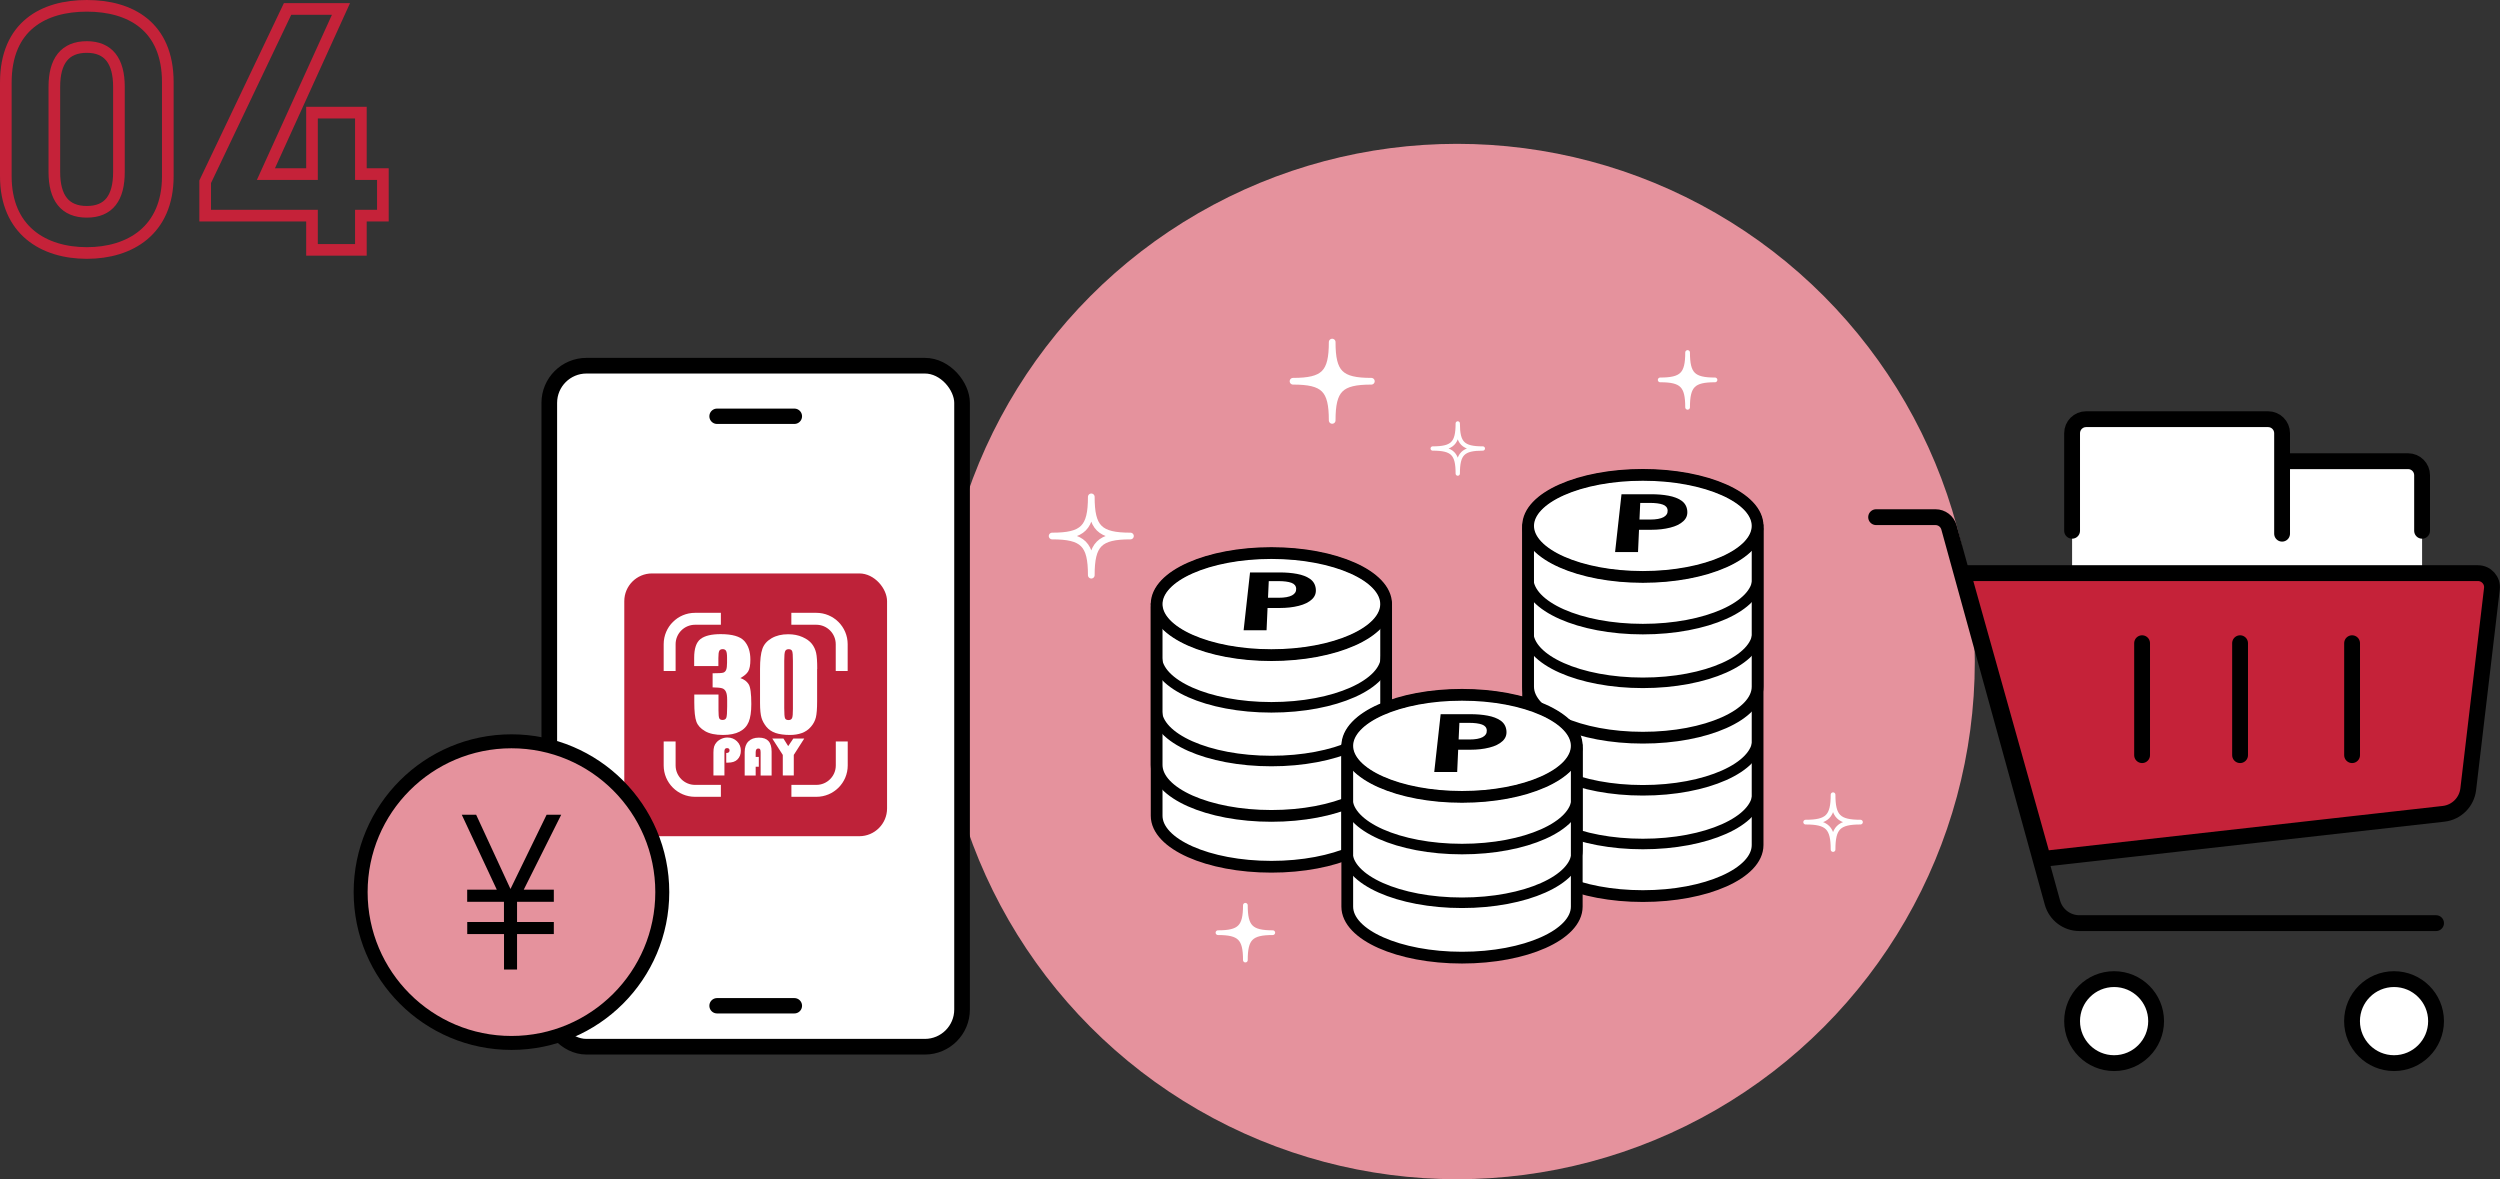 <?xml version="1.0" encoding="UTF-8"?><svg id="_レイヤー_2" xmlns="http://www.w3.org/2000/svg" viewBox="0 0 429.65 202.66"><rect x="0" y="0" width="429.65" height="202.66" fill="#333333" stroke="none"/><defs><style>.cls-1{stroke-width:1.15px;}.cls-1,.cls-2,.cls-3,.cls-4,.cls-5,.cls-6,.cls-7,.cls-8{stroke-linecap:round;stroke-linejoin:round;}.cls-1,.cls-9,.cls-3,.cls-5,.cls-7,.cls-10,.cls-11,.cls-8{fill:none;}.cls-1,.cls-5,.cls-8{stroke:#fff;}.cls-2{stroke-width:2.02px;}.cls-2,.cls-9,.cls-12,.cls-3,.cls-4,.cls-6,.cls-7,.cls-11{stroke:#000;}.cls-2,.cls-6,.cls-13{fill:#fff;}.cls-9{stroke-width:1.81px;}.cls-9,.cls-12,.cls-10,.cls-11{stroke-miterlimit:10;}.cls-12{stroke-width:2.4px;}.cls-12,.cls-14{fill:#e5929d;}.cls-3{stroke-width:2.64px;}.cls-4{fill:#c52239;}.cls-4,.cls-6,.cls-7{stroke-width:2.72px;}.cls-5{stroke-width:.81px;}.cls-10{stroke:#c52239;stroke-width:2px;}.cls-11{stroke-width:2.69px;}.cls-15,.cls-16,.cls-13,.cls-14{stroke-width:0px;}.cls-16{fill:#be2239;}.cls-8{stroke-width:.74px;}</style></defs><g id="text"><path class="cls-10" d="m28.84,30.28c0,9.3-6.48,13.2-13.92,13.2S1,39.58,1,30.28V14.2C1,4.48,7.48,1,14.92,1s13.92,3.48,13.92,13.14v16.14ZM14.92,8.08c-3.78,0-5.58,2.4-5.58,6.84v14.64c0,4.44,1.8,6.84,5.58,6.84s5.52-2.4,5.52-6.84v-14.64c0-4.44-1.8-6.84-5.52-6.84Z"/><path class="cls-10" d="m58.6,1.54l-12.9,28.38h7.92v-10.56h8.4v10.56h3.78v7.14h-3.78v5.88h-8.4v-5.88h-18.36v-5.82L49.42,1.54h9.18Z"/><circle class="cls-14" cx="250.42" cy="113.69" r="88.97"/><path class="cls-2" d="m302.06,90.38h-39.44v54.85c0,4.84,8.83,8.77,19.72,8.77s19.72-3.93,19.72-8.77v-54.85Z"/><path class="cls-2" d="m302.06,90.98h-39.44v27.03c0,4.84,8.83,8.77,19.72,8.77s19.72-3.93,19.72-8.77v-27.03Z"/><ellipse class="cls-2" cx="282.34" cy="90.38" rx="19.72" ry="8.77"/><ellipse class="cls-9" cx="282.34" cy="90.38" rx="19.72" ry="8.77"/><path class="cls-15" d="m277.57,94.87l1.1-9.93h5.07c1.1,0,2.1.08,3,.25.91.17,1.65.45,2.23.85.58.41.92.97,1,1.71s-.14,1.33-.67,1.82c-.54.5-1.29.87-2.26,1.11-.98.25-2.07.37-3.26.37h-2.1l-.17,3.83h-3.94Zm4.19-5.58h1.84c1.02,0,1.79-.14,2.29-.41.5-.27.73-.65.71-1.14s-.3-.83-.82-1.02c-.52-.19-1.27-.29-2.25-.29h-1.64l-.13,2.86Z"/><path class="cls-9" d="m262.62,136.28c0,4.84,8.83,8.77,19.72,8.77s19.72-3.93,19.72-8.77"/><path class="cls-9" d="m262.62,127.05c0,4.84,8.83,8.77,19.72,8.77s19.72-3.93,19.72-8.77"/><path class="cls-9" d="m262.62,108.58c0,4.84,8.83,8.77,19.72,8.77s19.72-3.93,19.72-8.77"/><path class="cls-9" d="m262.62,99.35c0,4.84,8.83,8.77,19.72,8.77s19.72-3.93,19.72-8.77"/><path class="cls-2" d="m238.22,103.82h-39.44v36.37c0,4.84,8.83,8.77,19.72,8.77s19.72-3.93,19.72-8.77v-36.37Z"/><path class="cls-2" d="m238.22,104.42h-39.44v27.03c0,4.84,8.83,8.77,19.72,8.77s19.72-3.93,19.72-8.77v-27.03Z"/><ellipse class="cls-2" cx="218.5" cy="103.82" rx="19.72" ry="8.77"/><ellipse class="cls-9" cx="218.5" cy="103.82" rx="19.72" ry="8.77"/><path class="cls-15" d="m213.73,108.31l1.1-9.93h5.07c1.1,0,2.1.08,3,.25.91.17,1.65.45,2.23.85.58.41.92.97,1,1.71s-.14,1.33-.67,1.82c-.54.5-1.29.87-2.26,1.11-.98.25-2.07.37-3.26.37h-2.1l-.17,3.83h-3.94Zm4.19-5.58h1.84c1.02,0,1.79-.14,2.29-.41.5-.27.73-.65.71-1.14s-.3-.83-.82-1.02c-.52-.19-1.27-.29-2.25-.29h-1.64l-.13,2.86Z"/><path class="cls-9" d="m198.78,122.02c0,4.84,8.83,8.77,19.72,8.77s19.72-3.93,19.72-8.77"/><path class="cls-9" d="m198.78,112.79c0,4.84,8.83,8.77,19.72,8.77s19.72-3.93,19.72-8.77"/><path class="cls-2" d="m270.98,128.18h-39.44v17.89c0,4.84,8.83,8.77,19.72,8.77s19.72-3.93,19.72-8.77v-17.89Z"/><path class="cls-2" d="m270.98,128.78h-39.44v27.03c0,4.84,8.83,8.77,19.72,8.77s19.72-3.93,19.72-8.77v-27.03Z"/><ellipse class="cls-2" cx="251.26" cy="128.18" rx="19.72" ry="8.77"/><ellipse class="cls-9" cx="251.26" cy="128.18" rx="19.72" ry="8.77"/><path class="cls-15" d="m246.49,132.67l1.1-9.93h5.07c1.1,0,2.1.08,3,.25.91.17,1.65.45,2.23.85.58.41.92.97,1,1.71s-.14,1.33-.67,1.82c-.54.5-1.29.87-2.26,1.11-.98.25-2.07.37-3.26.37h-2.1l-.17,3.83h-3.94Zm4.19-5.58h1.84c1.02,0,1.79-.14,2.29-.41.5-.27.73-.65.71-1.14s-.3-.83-.82-1.02c-.52-.19-1.27-.29-2.25-.29h-1.64l-.13,2.86Z"/><path class="cls-9" d="m231.54,146.38c0,4.84,8.83,8.77,19.72,8.77s19.72-3.93,19.72-8.77"/><path class="cls-9" d="m231.54,137.15c0,4.84,8.83,8.77,19.72,8.77s19.72-3.93,19.72-8.77"/><rect class="cls-13" x="94.4" y="62.85" width="70.94" height="117.04" rx="6.39" ry="6.39"/><rect class="cls-11" x="94.4" y="62.85" width="70.94" height="117.04" rx="6.39" ry="6.39"/><line class="cls-3" x1="123.23" y1="71.54" x2="136.52" y2="71.54"/><line class="cls-3" x1="123.23" y1="172.85" x2="136.52" y2="172.85"/><rect class="cls-16" x="107.29" y="98.55" width="45.16" height="45.16" rx="4.77" ry="4.77"/><path class="cls-13" d="m116.11,110.71c0-1.84,1.5-3.34,3.34-3.34h4.44v-2.05h-4.44c-2.98,0-5.39,2.41-5.39,5.39v4.61h2.05v-4.61Z"/><path class="cls-13" d="m140.29,107.37c1.84,0,3.34,1.5,3.34,3.34v4.61h2.05v-4.61c0-2.98-2.41-5.39-5.39-5.39h-4.29v2.05h4.29Z"/><path class="cls-13" d="m143.64,131.55c0,1.84-1.5,3.34-3.34,3.34h-4.29v2.05h4.29c2.98,0,5.39-2.41,5.39-5.39v-4.12h-2.05v4.12Z"/><path class="cls-13" d="m119.45,134.89c-1.84,0-3.34-1.5-3.34-3.34v-4.12h-2.05v4.12c0,2.98,2.41,5.39,5.39,5.39h4.44v-2.05h-4.44Z"/><path class="cls-13" d="m127.25,116.54c.63.21,1.1.56,1.41,1.05.31.48.46,1.62.46,3.4,0,1.33-.15,2.35-.45,3.08-.3.73-.82,1.29-1.56,1.67-.74.38-1.69.57-2.85.57-1.32,0-2.35-.22-3.1-.66-.75-.44-1.25-.98-1.48-1.63-.24-.64-.36-1.76-.36-3.34v-1.32h4.16v2.71c0,.72.04,1.18.13,1.37.09.2.28.29.57.29.32,0,.54-.12.64-.37.1-.25.15-.89.15-1.94v-1.15c0-.64-.07-1.1-.22-1.4-.14-.3-.36-.49-.64-.58-.28-.09-.83-.15-1.64-.16v-2.42c.99,0,1.6-.04,1.83-.11.23-.08.4-.24.5-.49.1-.25.15-.65.15-1.19v-.93c0-.58-.06-.97-.18-1.15-.12-.19-.31-.28-.56-.28-.29,0-.49.1-.59.29-.11.2-.16.61-.16,1.25v1.37h-4.16v-1.42c0-1.59.36-2.67,1.09-3.23.73-.56,1.88-.84,3.47-.84,1.98,0,3.33.39,4.04,1.16.71.78,1.06,1.85,1.06,3.23,0,.93-.13,1.61-.38,2.02-.25.41-.7.79-1.34,1.14Z"/><path class="cls-13" d="m140.43,114.96v5.56c0,1.26-.07,2.18-.21,2.76-.14.58-.42,1.12-.85,1.62-.43.5-.95.86-1.56,1.08-.61.22-1.29.33-2.05.33-1,0-1.82-.12-2.48-.34-.66-.23-1.18-.59-1.58-1.08-.39-.49-.67-1-.83-1.54-.16-.54-.25-1.39-.25-2.57v-5.82c0-1.53.13-2.68.4-3.44.26-.76.79-1.37,1.58-1.83.79-.46,1.74-.69,2.86-.69.91,0,1.73.16,2.45.48.72.32,1.26.71,1.62,1.17.36.46.6.98.73,1.55.13.58.19,1.5.19,2.76Zm-4.16-1.4c0-.89-.04-1.44-.13-1.66-.09-.22-.29-.33-.6-.33s-.51.12-.61.36c-.1.24-.15.78-.15,1.64v8.13c0,.97.05,1.55.14,1.75.09.2.29.3.6.3s.51-.12.61-.35c.1-.23.14-.76.14-1.58v-8.26Z"/><path class="cls-13" d="m124.81,131.08v-1.67c.38,0,.57-.15.57-.44,0-.27-.15-.4-.44-.4s-.44.18-.44.55v4.15h-1.89v-3.96c0-.41.04-.75.12-1.01.08-.26.22-.51.42-.73.22-.25.5-.45.84-.6.34-.15.68-.22,1.04-.22.65,0,1.19.22,1.63.65.44.43.66.97.66,1.61s-.2,1.13-.59,1.52c-.36.36-.9.54-1.63.54h-.29Z"/><path class="cls-13" d="m130.41,130.09v1.68h-.54v1.51h-1.89v-4.04c0-.78.21-1.39.64-1.82.43-.43,1.03-.65,1.8-.65s1.3.2,1.65.59c.36.39.54,1,.54,1.82v4.1h-1.89v-3.98c0-.25-.03-.42-.09-.52-.06-.1-.16-.14-.32-.14-.29,0-.44.22-.44.66v.79h.54Z"/><path class="cls-13" d="m138.22,126.92l-1.8,2.82v3.53h-1.89v-3.53l-1.81-2.82h1.92l.82,1.31.88-1.31h1.88Z"/><circle class="cls-12" cx="87.9" cy="153.32" r="25.92"/><path class="cls-15" d="m86.61,158.45v-3.47h-6.32v-2.08h5.09l-6.02-12.88h2.47l5.9,12.76,6.21-12.76h2.51l-6.44,12.88h5.17v2.08h-6.32v3.47h6.32v2.08h-6.32v6.09h-2.24v-6.09h-6.32v-2.08h6.32Z"/><polygon class="cls-13" points="392.2 99.01 392.2 98.51 392.2 98.51 392.2 99.01"/><path class="cls-13" d="m413.85,79.26h-21.65v-4.81c0-1.33-1.08-2.41-2.41-2.41h-31.27c-1.33,0-2.41,1.08-2.41,2.41v24.06h36.09v-.06.06h24.06v-16.84c0-1.33-1.08-2.41-2.41-2.41Z"/><path class="cls-7" d="m356.11,91.22v-16.77c0-1.33,1.08-2.41,2.41-2.41h31.27c1.33,0,2.41,1.08,2.41,2.41v17.27"/><path class="cls-7" d="m416.26,91.22v-9.55c0-1.33-1.08-2.41-2.41-2.41h-21.43"/><path class="cls-4" d="m351.11,147.61l68.86-7.75c2.22-.26,3.96-2.01,4.22-4.22l4.07-34.45c.17-1.43-.95-2.69-2.4-2.69h-88.52l13.77,49.1Z"/><circle class="cls-6" cx="363.33" cy="175.49" r="7.22"/><circle class="cls-6" cx="411.44" cy="175.49" r="7.22"/><line class="cls-6" x1="384.98" y1="110.54" x2="384.98" y2="129.78"/><line class="cls-6" x1="368.14" y1="110.54" x2="368.14" y2="129.78"/><line class="cls-6" x1="404.23" y1="110.54" x2="404.23" y2="129.78"/><path class="cls-7" d="m322.43,88.88h10.2c1.08,0,2.03.72,2.32,1.77l17.78,64.47c.58,2.09,2.47,3.53,4.64,3.53h61.29"/><path class="cls-8" d="m254.84,77.08c-3.42,0-4.31.88-4.31,4.31,0-3.42-.88-4.31-4.31-4.31,3.42,0,4.31-.88,4.31-4.31,0,3.42.88,4.31,4.31,4.31Z"/><path class="cls-13" d="m235.68,65.52c-5.35,0-6.73,1.38-6.73,6.73,0-5.35-1.38-6.73-6.73-6.73,5.35,0,6.73-1.38,6.73-6.73,0,5.35,1.38,6.73,6.73,6.73Z"/><path class="cls-1" d="m235.68,65.52c-5.35,0-6.73,1.38-6.73,6.73,0-5.35-1.38-6.73-6.73-6.73,5.35,0,6.73-1.38,6.73-6.73,0,5.35,1.38,6.73,6.73,6.73Z"/><path class="cls-1" d="m194.28,92.12c-5.35,0-6.73,1.38-6.73,6.73,0-5.35-1.38-6.73-6.73-6.73,5.35,0,6.73-1.38,6.73-6.73,0,5.35,1.38,6.73,6.73,6.73Z"/><path class="cls-14" d="m319.74,141.29c-3.75,0-4.71.96-4.71,4.71,0-3.75-.96-4.71-4.71-4.71,3.75,0,4.71-.96,4.71-4.71,0,3.75.96,4.71,4.71,4.71Z"/><path class="cls-5" d="m319.74,141.29c-3.75,0-4.71.96-4.71,4.71,0-3.75-.96-4.71-4.71-4.71,3.75,0,4.71-.96,4.71-4.71,0,3.75.96,4.71,4.71,4.71Z"/><path class="cls-13" d="m294.74,65.29c-3.75,0-4.71.96-4.71,4.71,0-3.75-.96-4.71-4.71-4.71,3.75,0,4.71-.96,4.71-4.71,0,3.75.96,4.71,4.71,4.71Z"/><path class="cls-5" d="m294.74,65.29c-3.75,0-4.71.96-4.71,4.71,0-3.75-.96-4.71-4.71-4.71,3.75,0,4.71-.96,4.71-4.71,0,3.75.96,4.71,4.71,4.71Z"/><path class="cls-13" d="m218.74,160.29c-3.75,0-4.71.96-4.71,4.71,0-3.75-.96-4.71-4.71-4.71,3.75,0,4.71-.96,4.71-4.71,0,3.75.96,4.71,4.71,4.71Z"/><path class="cls-5" d="m218.74,160.29c-3.75,0-4.71.96-4.71,4.71,0-3.75-.96-4.71-4.71-4.71,3.75,0,4.71-.96,4.71-4.71,0,3.75.96,4.71,4.71,4.71Z"/></g></svg>
